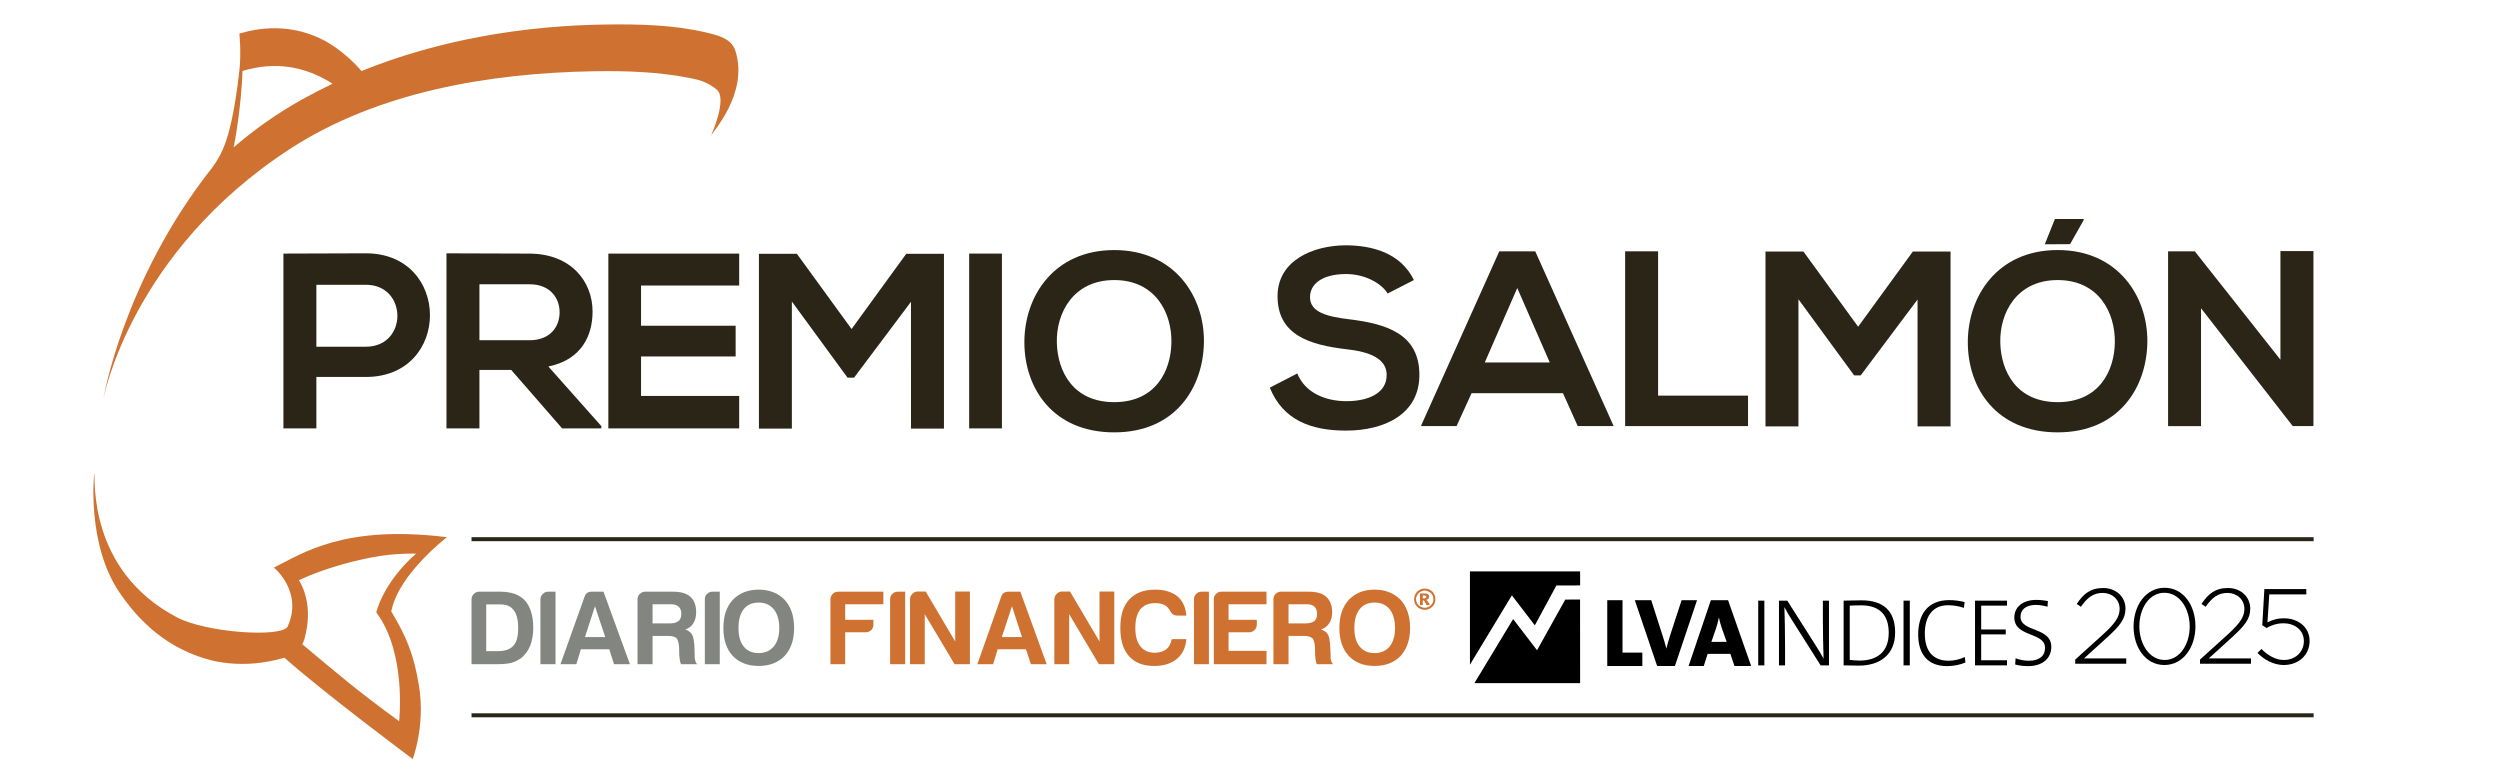 <?xml version="1.0" encoding="utf-8"?>
<!-- Generator: Adobe Illustrator 16.0.0, SVG Export Plug-In . SVG Version: 6.00 Build 0)  -->
<!DOCTYPE svg PUBLIC "-//W3C//DTD SVG 1.1//EN" "http://www.w3.org/Graphics/SVG/1.1/DTD/svg11.dtd">
<svg version="1.1" id="Capa_1" xmlns="http://www.w3.org/2000/svg" xmlns:xlink="http://www.w3.org/1999/xlink" x="0px" y="0px"
	 width="174.5px" height="54.5px" viewBox="0 0 174.5 54.5" enable-background="new 0 0 174.5 54.5" xml:space="preserve">
<g>
	<g>
		<g>
			<path fill="#2B2517" d="M25.535,26.312h-3.452v3.591h-2.3V17.7c1.917,0,3.833-0.019,5.752-0.019
				C31.497,17.682,31.512,26.312,25.535,26.312z M22.083,24.201h3.452c2.947,0,2.927-4.324,0-4.324h-3.452V24.201z"/>
			<path fill="#2B2517" d="M41.974,29.902h-2.738l-3.554-4.081h-2.218v4.081h-2.3V17.682c1.936,0,3.871,0.019,5.804,0.019
				c2.879,0.017,4.393,1.934,4.393,4.042c0,1.675-0.765,3.365-3.085,3.838l3.698,4.163V29.902z M33.464,19.843v3.905h3.504
				c1.467,0,2.093-0.976,2.093-1.951c0-0.978-0.644-1.954-2.093-1.954H33.464z"/>
			<path fill="#2B2517" d="M51.595,29.902h-9.132c0-4.062,0-8.143,0-12.202h9.132v2.229h-6.851v2.809h6.604v2.144h-6.604v2.755
				h6.851V29.902z"/>
			<path fill="#2B2517" d="M63.587,21.064l-3.976,5.298h-0.453l-3.886-5.315v8.87h-2.299v-12.2h2.65l3.816,5.248l3.815-5.248h2.634
				v12.2h-2.301V21.064z"/>
			<path fill="#2B2517" d="M67.648,29.902V17.7h2.286v12.202H67.648z"/>
			<path fill="#2B2517" d="M84.034,23.869c-0.036,3.156-1.969,6.31-6.26,6.31c-4.285,0-6.273-3.085-6.273-6.291
				c0-3.208,2.056-6.433,6.273-6.433C81.977,17.455,84.068,20.68,84.034,23.869z M73.768,23.921
				c0.049,2.006,1.132,4.149,4.006,4.149c2.878,0,3.959-2.161,3.991-4.164c0.037-2.061-1.112-4.358-3.991-4.358
				C74.899,19.548,73.715,21.864,73.768,23.921z"/>
		</g>
		<g>
			<path fill="#2B2517" d="M159.174,17.523h2.304v12.218h-1.429v0.021l-6.418-8.246v8.226h-2.299V17.542h1.865l5.977,7.565V17.523z"
				/>
			<path fill="#2B2517" d="M96.858,20.487c-0.421-0.699-1.568-1.359-2.896-1.359c-1.707,0-2.524,0.715-2.524,1.62
				c0,1.064,1.256,1.36,2.719,1.535c2.545,0.314,4.916,0.975,4.916,3.887c0,2.721-2.405,3.886-5.126,3.886
				c-2.491,0-4.41-0.766-5.315-2.998l1.919-0.991c0.539,1.341,1.95,1.935,3.432,1.935c1.447,0,2.806-0.508,2.806-1.831
				c0-1.15-1.201-1.622-2.825-1.797c-2.488-0.295-4.791-0.957-4.791-3.695c0-2.51,2.476-3.537,4.727-3.557
				c1.899,0,3.868,0.542,4.791,2.424L96.858,20.487z"/>
			<path fill="#2B2517" d="M109.095,27.444h-6.379l-1.047,2.297h-2.49l5.472-12.199h2.509l5.474,12.199h-2.508L109.095,27.444z
				 M105.905,20.103l-2.266,5.195h4.533L105.905,20.103z"/>
			<path fill="#2B2517" d="M115.735,17.542v10.073h6.277v2.126h-8.578V17.542H115.735z"/>
			<path fill="#2B2517" d="M133.847,20.904l-3.974,5.301h-0.452l-3.89-5.317v8.874h-2.3V17.559h2.65l3.816,5.246l3.818-5.246h2.633
				v12.203h-2.303V20.904z"/>
			<path fill="#2B2517" d="M143.627,17.453c4.2,0,6.292,3.226,6.258,6.416c-0.035,3.156-1.969,6.31-6.258,6.31
				c-4.291,0-6.274-3.085-6.274-6.291C137.353,20.679,139.41,17.453,143.627,17.453z M143.627,19.548
				c-2.878,0-4.061,2.316-4.007,4.373c0.051,2.006,1.129,4.149,4.007,4.149s3.959-2.162,3.988-4.167
				C147.652,21.85,146.505,19.548,143.627,19.548z M145.443,15.284h-2.01l-0.708,1.768l0,0l1.767-0.01l0.951-1.685V15.284z"/>
		</g>
	</g>
	<g>
		<path fill="#CF7231" d="M49.617,9.492c0.058-0.218,2.668-2.955,1.713-5.945c-0.273-0.855-1.196-1.075-1.968-1.262
			c-2.295-0.555-4.744-0.606-7.095-0.574C36.512,1.789,30.604,2.783,25.23,4.959c-0.506-0.606-1.115-1.146-1.742-1.599
			c-1.997-1.44-4.447-1.73-6.781-1.012c0,0,0.148,1.297-0.003,2.619c-0.545,4.744-1.226,5.795-1.884,6.721
			C8.575,19.59,7.212,27.854,7.212,27.854s1.896-10.222,13.023-17.456c6.143-3.992,13.922-5.295,21.196-5.424
			c2.228-0.038,4.501,0.035,6.695,0.466c0.596,0.116,1.235,0.256,1.9,0.812C50.807,6.902,49.617,9.492,49.617,9.492z M16.306,10.29
			c0.062-0.216,0.534-2.806,0.623-5.34c2.23-0.666,4.328-0.359,6.286,0.896c-0.723,0.344-1.434,0.708-2.132,1.097
			C19.382,7.896,17.773,9.013,16.306,10.29z"/>
		<path fill="#CF7231" d="M31.194,37.495c-7.199-0.889-10.077,1.137-12.077,2.122c0,0,2.055,1.661,0.966,4.103
			c-0.355,0.803-5.665,0.456-7.723-0.624C6.06,39.789,6.672,33.327,6.578,33.01c0,0-0.564,4.942,1.778,8.371
			c1.865,2.734,3.968,3.982,5.971,4.593c1.122,0.343,2.303,0.425,3.465,0.329c0.642-0.057,1.277-0.184,1.898-0.347
			c0.056-0.014,0.107-0.032,0.158-0.054c0.002,0,0.005,0.007,0.008,0.008c2.727,2.437,8.952,7.07,8.952,7.07s0.878-2.284,0.449-5.03
			c-0.352-2.282-0.949-3.607-1.918-5.223c-0.018-0.026-0.021-0.062-0.032-0.088c0.011-0.027,0.026-0.055,0.032-0.084
			C27.907,39.996,31.209,37.498,31.194,37.495z M26.263,42.743c2.133,2.845,1.597,7.598,1.597,7.598
			c-3.004-2.188-4.344-3.356-6.767-5.378c0.144-0.217,0.204-0.542,0.254-0.755c0.509-2.29-0.454-3.65-0.483-3.71
			c1.639-0.776,3.916-1.423,5.686-1.695c0.814-0.125,1.651-0.171,2.491-0.161C26.708,40.699,26.263,42.743,26.263,42.743z
			 M27.188,43.179C27.185,43.488,27.161,43.411,27.188,43.179L27.188,43.179z"/>
	</g>
	<g>
		<polygon points="113.251,41.894 112.187,41.894 112.187,46.488 114.635,46.488 114.635,45.552 113.251,45.552 		"/>
		<path d="M117.375,41.894l-0.799,2.453c-0.133,0.402-0.185,0.624-0.256,0.914h-0.007c-0.082-0.318-0.171-0.601-0.252-0.855
			l-0.805-2.512h-1.146l1.559,4.595h1.239l1.545-4.595H117.375z"/>
		<path d="M119.418,41.894l-1.555,4.595h1.059l0.273-0.85h1.585l0.285,0.85h1.167l-1.613-4.595H119.418z M119.453,44.802
			l0.301-0.863c0.096-0.282,0.172-0.563,0.22-0.819h0.015c0.047,0.274,0.121,0.51,0.208,0.766l0.325,0.917H119.453z"/>
		<polygon points="109.255,41.851 107.285,45.388 105.617,43.21 102.915,47.681 110.292,47.681 110.288,41.846 		"/>
		<polygon points="102.602,46.394 105.528,41.555 107.131,43.648 108.638,40.865 110.292,40.863 110.292,39.883 102.602,39.883 		
			"/>
		<rect x="122.724" y="41.925" width="0.428" height="4.519"/>
		<path d="M127.236,43.127c0,0.878,0.023,2.209,0.05,2.845c-0.178-0.314-0.366-0.636-0.563-0.943l-1.971-3.104h-0.58v4.519h0.425
			v-1.334c0-0.844-0.023-2.202-0.046-2.736c0.147,0.293,0.322,0.588,0.53,0.91l2,3.16h0.581v-4.519h-0.426V43.127z"/>
		<path d="M129.946,41.903c-0.443,0-0.918,0.021-1.261,0.021v4.519c0.291-0.007,0.604,0.018,1.053,0.018
			c1.478,0,2.542-0.759,2.542-2.316C132.28,42.622,131.43,41.903,129.946,41.903z M129.803,46.108c-0.198,0-0.495-0.022-0.691-0.049
			v-3.786c0.192-0.007,0.52-0.021,0.781-0.021c1.274,0,1.94,0.636,1.94,1.922C131.833,45.516,131.006,46.108,129.803,46.108z"/>
		<rect x="132.867" y="41.925" width="0.436" height="4.519"/>
		<path d="M136.036,46.12c-1.148,0-1.684-0.702-1.684-1.912c0-1.06,0.458-1.962,1.613-1.962c0.372,0,0.729,0.053,1.114,0.182
			l0.05-0.405c-0.348-0.085-0.711-0.137-1.066-0.137c-1.546,0-2.174,1.049-2.174,2.395c0,1.377,0.67,2.214,2.018,2.214
			c0.487,0,0.926-0.101,1.281-0.256l-0.046-0.38C136.85,46.005,136.405,46.12,136.036,46.12z"/>
		<polygon points="137.857,46.443 140.088,46.443 140.088,46.086 138.286,46.086 138.286,44.28 140,44.28 140,43.938 
			138.286,43.938 138.286,42.273 140.088,42.273 140.088,41.925 137.857,41.925 		"/>
		<path d="M141.032,43.05c0-0.496,0.374-0.826,1.068-0.826c0.267,0,0.562,0.05,0.816,0.126l0.027-0.398
			c-0.26-0.048-0.522-0.079-0.812-0.079c-0.963,0-1.532,0.52-1.532,1.223c0,1.403,2.143,1.004,2.143,2.121
			c0,0.658-0.521,0.904-1.131,0.904c-0.314,0-0.657-0.071-0.922-0.172l-0.031,0.432c0.248,0.073,0.573,0.114,0.914,0.114
			c0.999,0,1.609-0.549,1.609-1.34C143.183,43.745,141.032,44.14,141.032,43.05z"/>
	</g>
	<g>
		<rect x="32.913" y="49.788" fill="#2B2517" width="128.579" height="0.279"/>
		<rect x="32.913" y="37.495" fill="#2B2517" width="128.579" height="0.28"/>
	</g>
	<g>
		<path fill="#838581" d="M36.394,45.917c0.257-0.209,0.462-0.484,0.619-0.857c0.135-0.376,0.209-0.78,0.209-1.228
			c0-0.852-0.202-1.48-0.576-1.91c-0.379-0.416-0.964-0.622-1.736-0.622H33.45c-0.155,0-0.271,0.051-0.381,0.16
			c-0.099,0.095-0.156,0.23-0.156,0.367v4.535h1.717c0.482,0,0.838-0.035,1.077-0.101C35.95,46.194,36.172,46.076,36.394,45.917z
			 M33.938,45.448v-3.261h0.972c0.429,0,0.74,0.125,0.941,0.396c0.208,0.255,0.317,0.678,0.317,1.249
			c0,0.601-0.109,1.004-0.336,1.237c-0.225,0.256-0.575,0.379-1.061,0.379H33.938z"/>
		<path fill="#838581" d="M38.271,41.3c-0.16,0-0.29,0.051-0.382,0.16c-0.114,0.095-0.166,0.23-0.166,0.367v4.535h1.053V41.3H38.271
			z"/>
		<path fill="#838581" d="M42.527,45.318l0.331,1.044h1.112L42.123,41.3h-0.82c-0.248,0-0.415,0.101-0.495,0.334l-1.688,4.729h1.109
			l0.315-1.044H42.527z M41.529,42.313l0.716,2.154H40.83L41.529,42.313z"/>
		<path fill="#838581" d="M48.388,43.514c0.14-0.21,0.203-0.471,0.203-0.786c0-0.463-0.131-0.834-0.407-1.076
			c-0.259-0.242-0.672-0.352-1.219-0.352H45.04c-0.152,0-0.274,0.051-0.389,0.16c-0.1,0.095-0.152,0.23-0.152,0.367v4.535h1.05
			V44.39h1.106c0.273,0,0.458,0.054,0.58,0.166c0.092,0.128,0.144,0.341,0.167,0.626l0.012,0.55c0,0.064,0.02,0.164,0.035,0.313
			c0.01,0.124,0.045,0.227,0.088,0.318h1.153c-0.102-0.041-0.147-0.155-0.178-0.333c-0.013-0.066-0.025-0.122-0.025-0.191v-0.204
			l-0.02-0.591c-0.025-0.359-0.081-0.61-0.161-0.749c-0.094-0.16-0.251-0.278-0.467-0.356
			C48.096,43.843,48.281,43.703,48.388,43.514z M47.359,43.347c-0.124,0.103-0.314,0.167-0.588,0.167h-1.221v-1.337h1.28
			c0.23,0,0.422,0.056,0.53,0.163c0.136,0.113,0.196,0.278,0.196,0.498C47.555,43.076,47.495,43.238,47.359,43.347z"/>
		<path fill="#838581" d="M49.726,41.3c-0.149,0-0.268,0.051-0.377,0.16c-0.107,0.095-0.151,0.23-0.151,0.367v4.535h1.042V41.3
			H49.726z"/>
		<path fill="#838581" d="M54.77,45.78c0.447-0.487,0.659-1.131,0.659-1.948c0-0.813-0.212-1.476-0.659-1.962
			c-0.464-0.477-1.075-0.714-1.816-0.714c-0.744,0-1.342,0.237-1.81,0.714c-0.437,0.481-0.651,1.141-0.651,1.962
			s0.215,1.477,0.651,1.948c0.443,0.47,1.052,0.703,1.81,0.703C53.719,46.483,54.307,46.25,54.77,45.78z M51.547,43.832
			c0-0.571,0.122-1,0.367-1.316c0.241-0.303,0.591-0.456,1.04-0.456c0.449,0,0.787,0.153,1.05,0.456
			c0.26,0.322,0.39,0.771,0.39,1.316c0,0.551-0.13,0.984-0.39,1.298c-0.263,0.303-0.601,0.455-1.05,0.455
			c-0.448,0-0.799-0.152-1.04-0.455C51.669,44.836,51.547,44.398,51.547,43.832z"/>
		<path fill="#CF7231" d="M61.659,42.177V41.3h-3.163c-0.144,0-0.277,0.051-0.378,0.16c-0.1,0.095-0.154,0.23-0.154,0.367v4.535
			h1.031v-2.231h1.448c0.146,0,0.264-0.061,0.384-0.159c0.085-0.107,0.137-0.231,0.137-0.378v-0.333h-1.969v-1.084H61.659z"/>
		<path fill="#CF7231" d="M62.653,41.3c-0.14,0-0.267,0.051-0.374,0.16c-0.096,0.095-0.15,0.23-0.15,0.367v4.535h1.052V41.3H62.653z
			"/>
		<path fill="#CF7231" d="M66.63,46.362h1.07v-5.075h-1.026v3.491l-2.061-3.491h-0.56c-0.152,0-0.276,0.063-0.376,0.173
			c-0.109,0.095-0.157,0.23-0.157,0.367v4.535h1.027V42.87L66.63,46.362z"/>
		<path fill="#CF7231" d="M71.613,45.318l0.344,1.044h1.104L71.219,41.3h-0.824c-0.253,0-0.416,0.101-0.505,0.334l-1.672,4.729
			h1.102l0.318-1.044H71.613z M70.635,42.313l0.701,2.154h-1.408L70.635,42.313z"/>
		<path fill="#CF7231" d="M76.702,46.362h1.075v-5.075h-1.03v3.491l-2.061-3.491h-0.555c-0.154,0-0.274,0.063-0.377,0.173
			c-0.103,0.095-0.162,0.23-0.162,0.367v4.535h1.035V42.87L76.702,46.362z"/>
		<path fill="#CF7231" d="M80.652,42.097c0.313,0,0.571,0.08,0.77,0.216c0.097,0.104,0.188,0.211,0.256,0.332
			c0.103,0.207,0.261,0.322,0.505,0.322h0.625c-0.047-0.575-0.253-1.016-0.606-1.333c-0.389-0.311-0.92-0.478-1.549-0.478
			c-0.815,0-1.405,0.227-1.831,0.686c-0.42,0.442-0.623,1.106-0.623,1.99c0,0.873,0.203,1.512,0.6,1.964
			c0.411,0.46,0.988,0.688,1.76,0.688c0.655,0,1.18-0.162,1.586-0.492c0.393-0.329,0.616-0.784,0.663-1.381H81.79
			c-0.077,0.333-0.198,0.559-0.38,0.708c-0.224,0.159-0.481,0.241-0.795,0.241c-0.454,0-0.794-0.153-1.021-0.456
			c-0.238-0.299-0.347-0.721-0.347-1.271c0-0.571,0.109-1,0.347-1.298C79.837,42.232,80.193,42.097,80.652,42.097z"/>
		<path fill="#CF7231" d="M83.86,41.3c-0.146,0-0.271,0.051-0.37,0.16c-0.11,0.095-0.151,0.23-0.151,0.367v4.535h1.043V41.3H83.86z"
			/>
		<path fill="#CF7231" d="M88.403,42.177V41.3h-3.143c-0.16,0-0.274,0.051-0.381,0.16c-0.109,0.095-0.153,0.23-0.153,0.367v4.535
			h3.677v-0.93h-2.649v-1.302h1.449c0.145,0,0.268-0.056,0.373-0.159c0.099-0.107,0.15-0.231,0.15-0.378v-0.333h-1.973v-1.084
			H88.403z"/>
		<path fill="#CF7231" d="M92.773,43.514c0.148-0.21,0.214-0.471,0.214-0.786c0-0.463-0.144-0.834-0.423-1.076
			c-0.254-0.242-0.675-0.352-1.218-0.352h-1.938c-0.146,0-0.265,0.051-0.375,0.16c-0.104,0.095-0.147,0.23-0.147,0.367v4.535h1.053
			V44.39h1.096c0.267,0,0.461,0.054,0.577,0.166c0.102,0.128,0.152,0.341,0.173,0.626l0.011,0.55c0,0.064,0.012,0.164,0.034,0.315
			c0.017,0.121,0.041,0.224,0.089,0.315h1.154c-0.086-0.041-0.146-0.155-0.181-0.333c-0.017-0.066-0.017-0.122-0.017-0.191v-0.204
			l-0.032-0.591c-0.02-0.359-0.07-0.61-0.154-0.749c-0.078-0.157-0.245-0.278-0.475-0.356
			C92.468,43.843,92.651,43.703,92.773,43.514z M91.744,43.347c-0.132,0.103-0.332,0.167-0.598,0.167h-1.207v-1.337h1.274
			c0.232,0,0.416,0.056,0.53,0.163c0.127,0.113,0.188,0.282,0.188,0.498C91.933,43.076,91.871,43.238,91.744,43.347z"/>
		<path fill="#CF7231" d="M97.766,45.78c0.433-0.487,0.66-1.131,0.66-1.948c0-0.813-0.228-1.476-0.66-1.962
			c-0.474-0.477-1.086-0.714-1.815-0.714c-0.755,0-1.349,0.237-1.81,0.714c-0.437,0.481-0.653,1.141-0.653,1.962
			s0.217,1.477,0.653,1.948c0.436,0.47,1.039,0.703,1.81,0.703C96.704,46.483,97.31,46.25,97.766,45.78z M94.535,43.832
			c0-0.571,0.123-1,0.371-1.316c0.242-0.303,0.591-0.456,1.044-0.456c0.436,0,0.788,0.153,1.041,0.456
			c0.254,0.322,0.383,0.771,0.383,1.316c0,0.551-0.129,0.984-0.383,1.298c-0.253,0.303-0.605,0.455-1.041,0.455
			c-0.453,0-0.802-0.152-1.044-0.455C94.658,44.843,94.535,44.398,94.535,43.832z"/>
		<path fill="#CF7231" d="M99.644,41.951c-0.026-0.029-0.064-0.058-0.104-0.081c0.054-0.003,0.104-0.028,0.144-0.067
			c0.053-0.036,0.067-0.079,0.067-0.151c0-0.079-0.021-0.139-0.075-0.168c-0.04-0.038-0.119-0.062-0.216-0.062h-0.344v0.811h0.192
			v-0.339c0.034,0,0.045,0.02,0.076,0.028c0.015,0.006,0.043,0.035,0.075,0.098c0.025,0.04,0.07,0.112,0.105,0.213h0.241
			l-0.083-0.148C99.684,42.025,99.656,41.976,99.644,41.951z M99.399,41.767h-0.091v-0.206h0.095c0.048,0,0.082,0.012,0.11,0.032
			c0.026,0.021,0.043,0.035,0.043,0.066c0,0.048-0.017,0.064-0.043,0.072C99.485,41.755,99.451,41.767,99.399,41.767z"/>
		<path fill="#CF7231" d="M100.132,41.532c-0.042-0.103-0.082-0.165-0.148-0.233c-0.074-0.072-0.16-0.121-0.247-0.162
			c-0.093-0.037-0.18-0.056-0.285-0.056c-0.108,0-0.197,0.019-0.288,0.056c-0.089,0.041-0.175,0.09-0.25,0.163
			c-0.057,0.067-0.112,0.146-0.152,0.232c-0.033,0.096-0.058,0.191-0.058,0.29c0,0.135,0.036,0.259,0.098,0.379
			c0.074,0.104,0.161,0.2,0.273,0.264c0.131,0.069,0.234,0.099,0.377,0.099c0.138,0,0.261-0.029,0.366-0.099
			c0.122-0.063,0.216-0.159,0.272-0.264c0.075-0.12,0.098-0.244,0.098-0.379C100.188,41.713,100.178,41.621,100.132,41.532z
			 M99.975,42.118c-0.065,0.095-0.117,0.166-0.224,0.222c-0.095,0.052-0.191,0.081-0.3,0.081s-0.207-0.029-0.305-0.081
			c-0.094-0.056-0.168-0.127-0.226-0.222c-0.046-0.085-0.082-0.19-0.082-0.296c0-0.088,0.018-0.163,0.059-0.229
			c0.023-0.08,0.077-0.139,0.125-0.199c0.052-0.043,0.124-0.094,0.186-0.115c0.084-0.034,0.161-0.064,0.243-0.064
			c0.079,0,0.15,0.03,0.23,0.064c0.069,0.021,0.136,0.064,0.193,0.115c0.053,0.066,0.108,0.119,0.136,0.199
			c0.022,0.066,0.039,0.139,0.039,0.229C100.05,41.928,100.033,42.033,99.975,42.118z"/>
	</g>
	<g>
		<path d="M144.853,46.037l1.942-1.757c0.856-0.783,1.155-1.229,1.155-1.779c0-0.679-0.551-1.116-1.178-1.116
			c-0.661,0-1.094,0.341-1.524,0.967l-0.292-0.194c0.455-0.69,0.938-1.115,1.854-1.115c0.887,0,1.548,0.617,1.548,1.429v0.017
			c0,0.713-0.386,1.189-1.301,2.023l-1.595,1.444h2.949v0.372h-3.56V46.037z"/>
		<path d="M148.923,43.737v-0.017c0-1.437,0.842-2.693,2.168-2.693c1.325,0,2.151,1.243,2.151,2.681v0.013
			c0,1.438-0.842,2.696-2.168,2.696C149.752,46.417,148.923,45.174,148.923,43.737z M152.841,43.737v-0.017
			c0-1.212-0.686-2.344-1.767-2.344c-1.077,0-1.747,1.115-1.747,2.331v0.013c0,1.208,0.684,2.346,1.764,2.346
			S152.841,44.943,152.841,43.737z"/>
		<path d="M153.562,46.037l1.942-1.757c0.856-0.783,1.154-1.229,1.154-1.779c0-0.679-0.551-1.116-1.177-1.116
			c-0.661,0-1.093,0.341-1.524,0.967l-0.292-0.194c0.455-0.69,0.938-1.115,1.855-1.115c0.884,0,1.547,0.617,1.547,1.429v0.017
			c0,0.713-0.388,1.189-1.305,2.023l-1.591,1.444h2.947v0.372h-3.558V46.037z"/>
		<path d="M157.571,45.575l0.276-0.276c0.469,0.47,1.012,0.768,1.564,0.768c0.824,0,1.398-0.58,1.398-1.311V44.74
			c0-0.72-0.587-1.234-1.429-1.234c-0.484,0-0.851,0.149-1.176,0.328l-0.298-0.195l0.147-2.522h2.927v0.371h-2.584l-0.127,1.952
			c0.335-0.164,0.67-0.282,1.155-0.282c1.005,0,1.786,0.64,1.786,1.568v0.015c0,0.983-0.767,1.677-1.817,1.677
			C158.69,46.417,158.026,46.037,157.571,45.575z"/>
	</g>
</g>
</svg>
